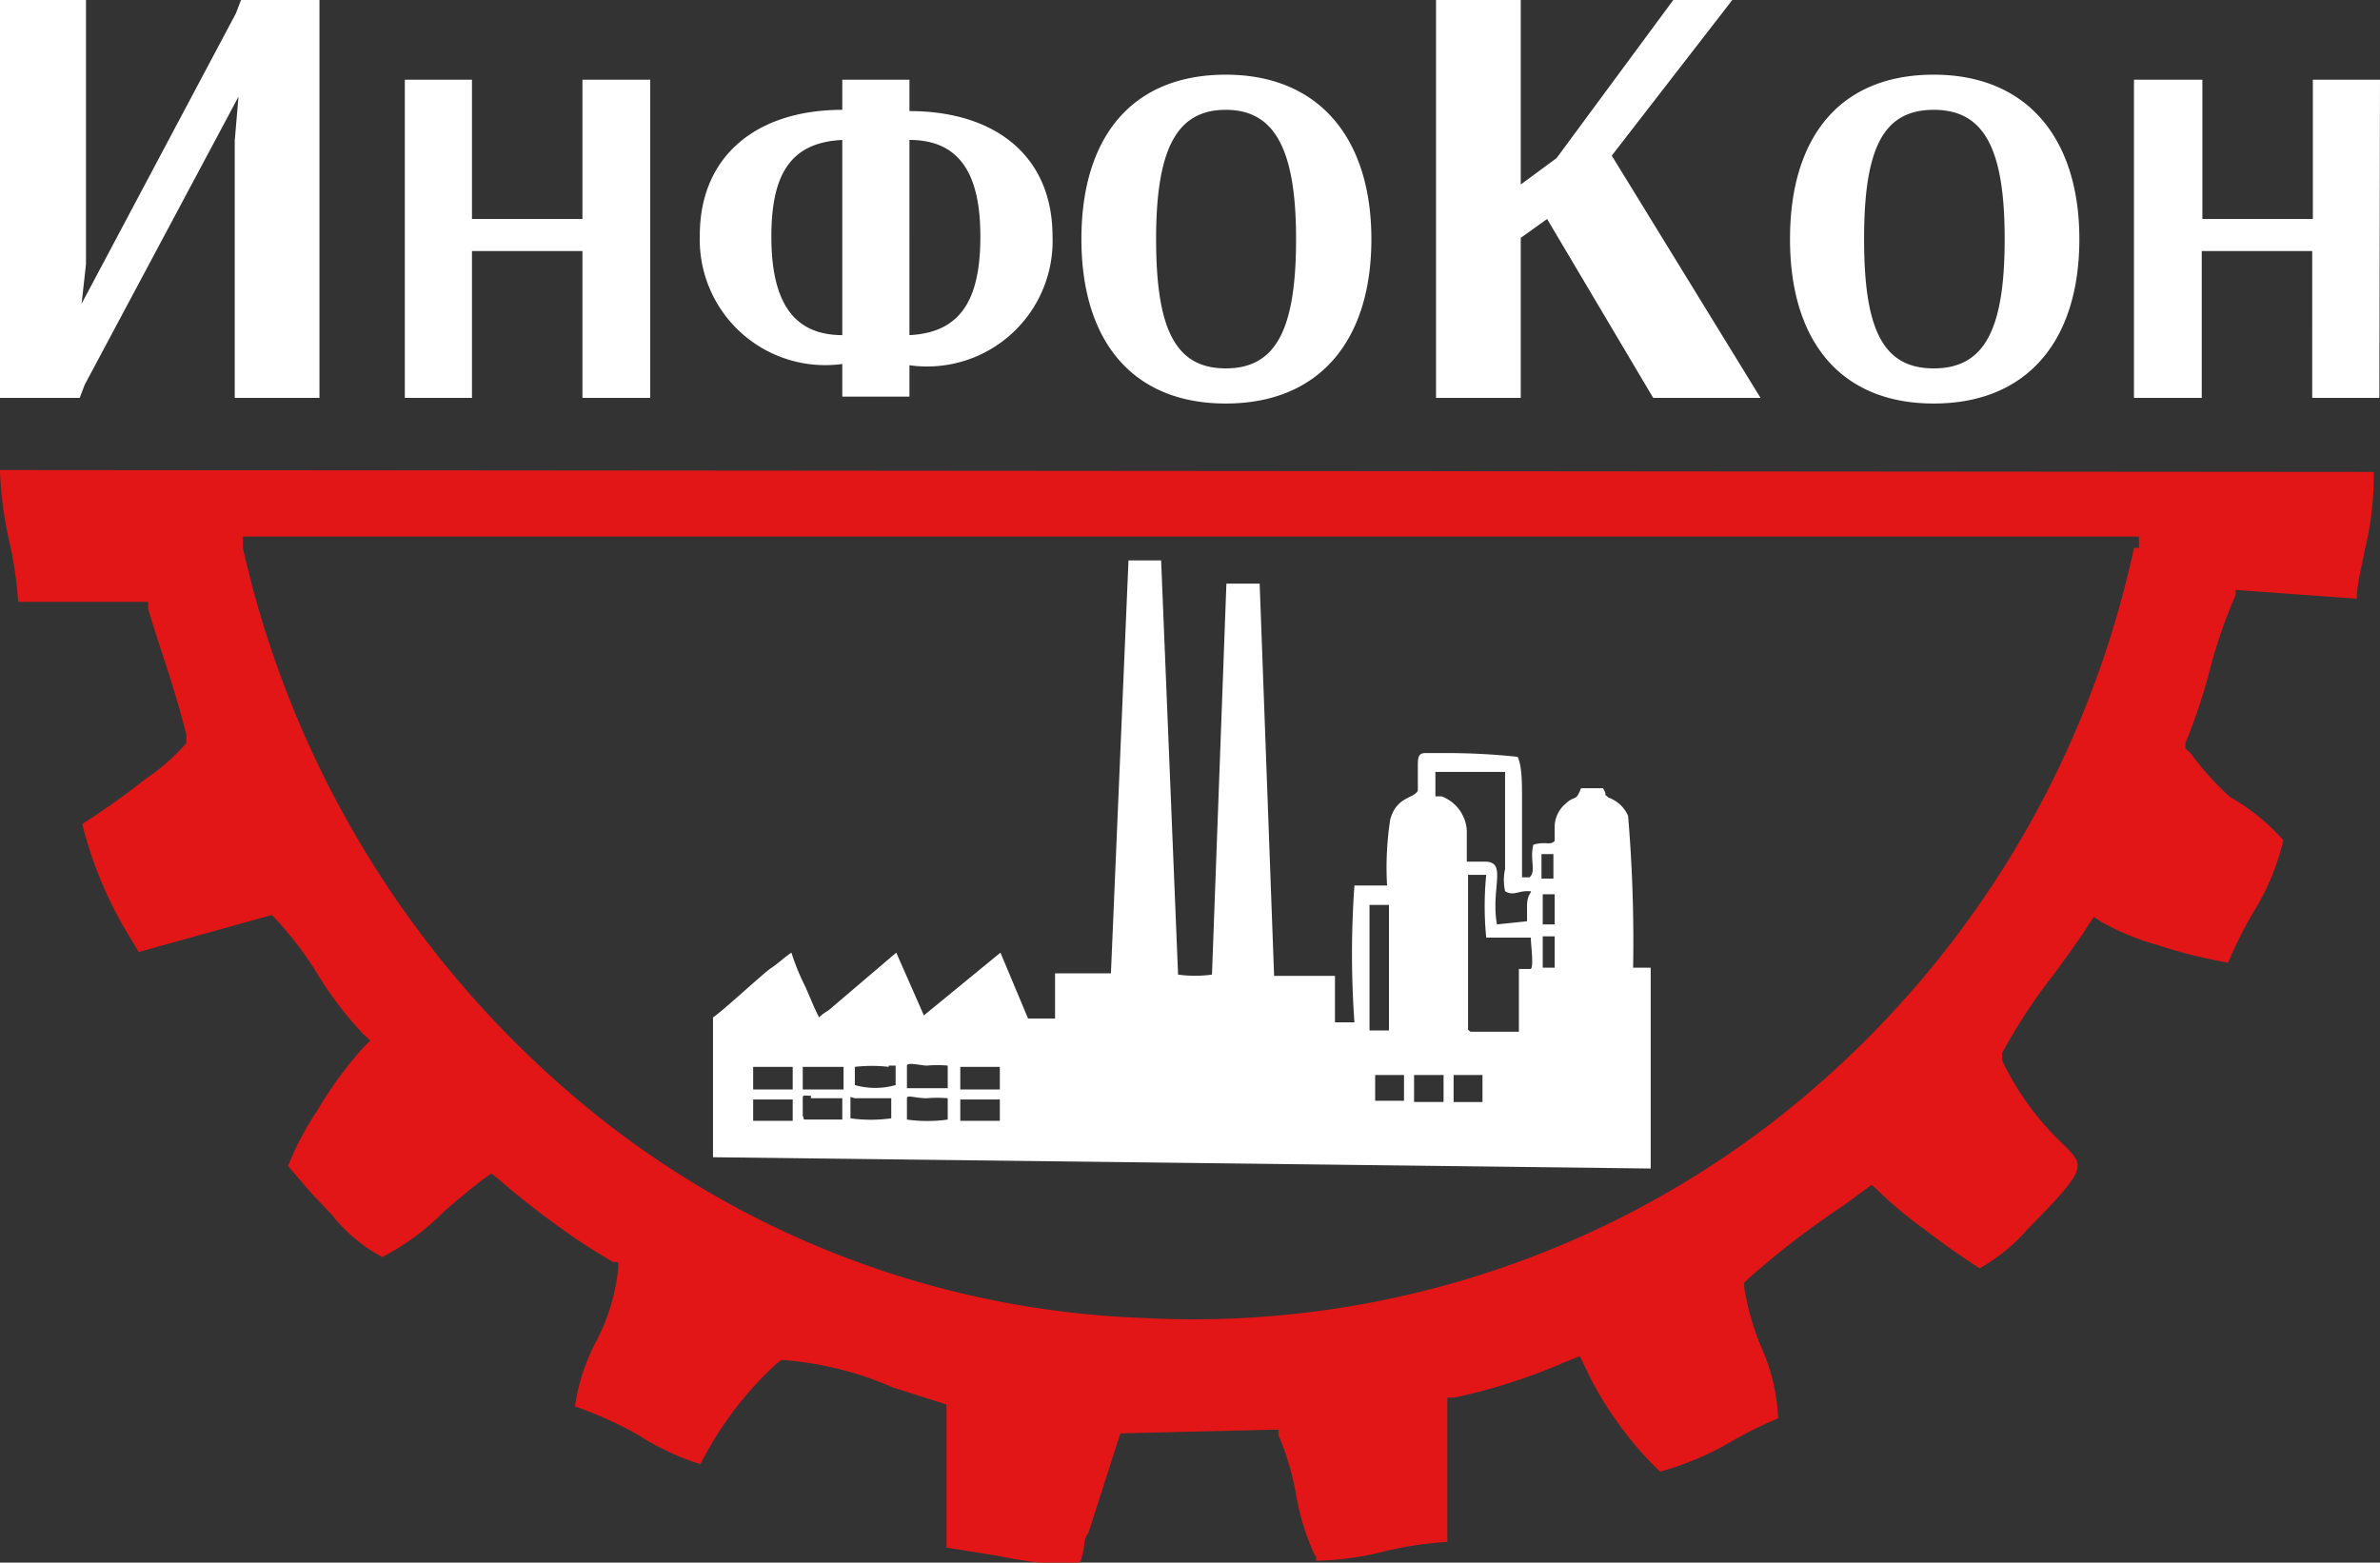 <?xml version="1.0" encoding="UTF-8"?> <svg xmlns="http://www.w3.org/2000/svg" viewBox="0 0 37.92 24.9"><rect x="0" y="0" width="37.92" height="24.9" fill="#333333" stroke="none"/> <defs> <style>.cls-1{fill:#e21617;}.cls-1,.cls-2{fill-rule:evenodd;}.cls-2{fill:#fff;}</style> </defs> <g id="Слой_2" data-name="Слой 2"> <g id="Слой_1-2" data-name="Слой 1"> <path class="cls-1" d="M34,8.73a15.76,15.76,0,0,1-5.73,9.13A15.13,15.13,0,0,1,18.18,21,14.8,14.8,0,0,1,9.06,17.4,16.09,16.09,0,0,1,3.87,8.73l0-.18H34.08l0,.18ZM0,7.49a5.92,5.92,0,0,0,.14,1.1,6.26,6.26,0,0,1,.15,1l2.07,0,0,.11c.06.21.14.45.22.7.15.45.29.91.39,1.31l0,.07,0,.06a3.4,3.4,0,0,1-.66.58,12.21,12.21,0,0,1-1,.71A6.4,6.4,0,0,0,2.11,15l.1.17,2.12-.59.06.06a5.59,5.59,0,0,1,.68.9,5.82,5.82,0,0,0,.72.94l.11.1-.11.11a6.23,6.23,0,0,0-.73,1,4.59,4.59,0,0,0-.47.89l.36.42.34.36a2.55,2.55,0,0,0,.8.67,3.94,3.94,0,0,0,1-.74c.2-.17.41-.35.65-.53l.09-.06.09.07c.29.25.6.5.92.73a9.29,9.29,0,0,0,.93.61l.08,0v.1a3.21,3.21,0,0,1-.37,1.2,3.2,3.2,0,0,0-.32,1,6.41,6.41,0,0,1,1,.45,4,4,0,0,0,1,.47,5.62,5.62,0,0,1,1.2-1.59l.09-.07a5.36,5.36,0,0,1,1.78.44l.85.27v2.28l.81.13a7,7,0,0,0,1.23.15c.09,0,.11-.09.14-.23s0-.17.08-.28l.51-1.59,2.52-.06,0,.09a4.34,4.34,0,0,1,.29,1,3.69,3.69,0,0,0,.24.8h0a.54.54,0,0,0,.07.14l0,.06a4.78,4.78,0,0,0,1.09-.15,5.55,5.55,0,0,1,1-.15l0-2.3.11,0a9.17,9.17,0,0,0,1.75-.56l.25-.1.06.12a5.42,5.42,0,0,0,.59,1,5.22,5.22,0,0,0,.63.72,4.8,4.8,0,0,0,1.17-.5,6.67,6.67,0,0,1,.71-.35,3,3,0,0,0-.25-1.09,4.13,4.13,0,0,1-.29-1l0-.07.06-.06a13.8,13.8,0,0,1,1.52-1.17l.45-.33.09.08a6.49,6.49,0,0,0,.74.62c.31.24.64.47.89.63a2.85,2.85,0,0,0,.77-.63l.08-.08c.86-.88.82-.92.51-1.24a4.5,4.5,0,0,1-1-1.36l0-.06,0-.06a8.6,8.6,0,0,1,.82-1.25c.22-.3.43-.59.56-.8l.08-.12.12.08a4.08,4.08,0,0,0,.9.37,7.94,7.94,0,0,0,1.12.28,6.63,6.63,0,0,1,.4-.8,3.86,3.86,0,0,0,.48-1.15,3.3,3.3,0,0,0-.85-.69A4.61,4.61,0,0,1,34.9,12l-.08-.07,0-.09a9,9,0,0,0,.4-1.21,8,8,0,0,1,.4-1.15l0-.08,1.93.14c0-.23.08-.51.13-.79a4.86,4.86,0,0,0,.14-1.23Z"></path> <path class="cls-2" d="M26.3,18.62v-3.2l-.28,0A23.76,23.76,0,0,0,25.94,13a.54.54,0,0,0-.31-.29c-.11-.09,0,0-.09-.15h-.35c-.09.23-.09.1-.25.25a.49.49,0,0,0-.17.38h0l0,.21c-.08.08-.13,0-.34.06-.06.25.05.42-.06.52h-.12V12.69c0-.19,0-.49-.07-.63A10.58,10.58,0,0,0,23,12h-.29c-.12,0-.12.08-.12.23v.37c-.07.13-.34.09-.44.46a5,5,0,0,0-.05,1.05l-.41,0c-.11,0-.07,0-.11,0a15.2,15.2,0,0,0,0,2.18l-.31,0v-.74H20.3l-.23-6.25-.53,0-.23,6.23a2,2,0,0,1-.54,0l-.27-6.6-.52,0-.28,6.58-.89,0,0,.72-.43,0-.44-1.05v0h0l-1.22,1-.44-1-1.08.92a.83.83,0,0,0-.15.11c-.08-.15-.15-.34-.23-.51a3.52,3.52,0,0,1-.21-.52c-.12.08-.21.17-.33.25s-.82.73-.92.78v2.23Zm-2.91-2.21c0-.38,0-2.26,0-2.47h.29a5,5,0,0,0,0,1l.71,0c0,.11.05.46,0,.5h-.19v1l-.77,0Zm.46-1.68c-.1-.58.17-1-.19-1h-.29v-.5a.62.62,0,0,0-.4-.54l-.1,0v-.39h.69l.42,0v1.55a.81.81,0,0,0,0,.35c.12.08.21,0,.35,0s0,0,0,.23v.25Zm.73,0,0-.48h.19v.48Zm0,.69v-.5h.19v.5Zm-2.76,1v-2l.31,0v2l-.1,0ZM12,17h.63v.36H12V17Zm0,.52h.63v.34H12v-.34ZM15.3,17h.63l0,.36H15.3V17Zm0,.52h.63v.34H15.3v-.34Zm6.61-.39h.46v.41l-.46,0v-.43Zm.62.43v-.43H23v.43ZM12.79,17h.65v.36h-.65V17Zm.13.5.5,0,0,.34h0l-.5,0c-.17,0-.09,0-.13-.06v-.26c0-.08,0-.06.13-.06Zm10.24.06v-.43h.46v.43Zm-9-.58c.17,0,0,0,.11,0v.31a1.19,1.19,0,0,1-.65,0V17a2.37,2.37,0,0,1,.54,0Zm.29,0c0-.06.23,0,.32,0a1.83,1.83,0,0,1,.33,0v.36l-.65,0V17Zm0,.52c0-.06.13,0,.32,0a1.94,1.94,0,0,1,.33,0v.34a2.36,2.36,0,0,1-.65,0v-.32Zm-.83,0,.5,0h.08c.07,0,0,0,0,0l0,.32a2.36,2.36,0,0,1-.65,0v-.34ZM24.56,14v-.39h.19V14Z"></path> <path class="cls-2" d="M5.09,0H3.84L3.76.21,1.3,4.84h0l.07-.63V0H0V6.34H1.27l.08-.21L3.8,1.54h0l-.06.7v4.1H5.09V0ZM22.88,6.34h1.35V3.79l.42-.3,1.69,2.85h1.71L25.68,2.48,27.6,0h-.94L24.8,2.52l-.57.42V0H22.88V6.34ZM10.36,1.27H9.28V3.49H7.52V1.27H6.45V6.34H7.52V4H9.28V6.34h1.08V1.27Zm5.26,2.5c0,1-.31,1.53-1.13,1.57V2.23c.82,0,1.13.57,1.13,1.54Zm-3.33,0c0-1,.31-1.5,1.13-1.54V5.34c-.82,0-1.13-.59-1.13-1.57Zm2.2-2.5H13.42v.48c-1.36,0-2.27.73-2.27,2a2,2,0,0,0,2.27,2.05v.52h1.07V5.82a2,2,0,0,0,2.28-2.05c0-1.3-.93-2-2.28-2V1.27Zm6.16,2.54c0,1.44-.32,2.06-1.12,2.06s-1.11-.62-1.11-2.06.33-2.06,1.11-2.06,1.12.63,1.12,2.06Zm1.2,0c0-1.59-.82-2.62-2.32-2.62s-2.3,1-2.3,2.62.81,2.62,2.3,2.62,2.32-1,2.32-2.62Zm10.09,0c0,1.44-.32,2.06-1.13,2.06S29.7,5.25,29.7,3.81,30,1.75,30.81,1.75s1.13.63,1.13,2.06Zm1.19,0c0-1.59-.82-2.62-2.32-2.62s-2.29,1-2.29,2.62.8,2.62,2.29,2.62,2.32-1,2.32-2.62Zm4.79-2.54H36.85V3.49H35.09V1.27H34V6.34h1.08V4h1.76V6.34h1.07Z"></path> </g> </g> </svg> 